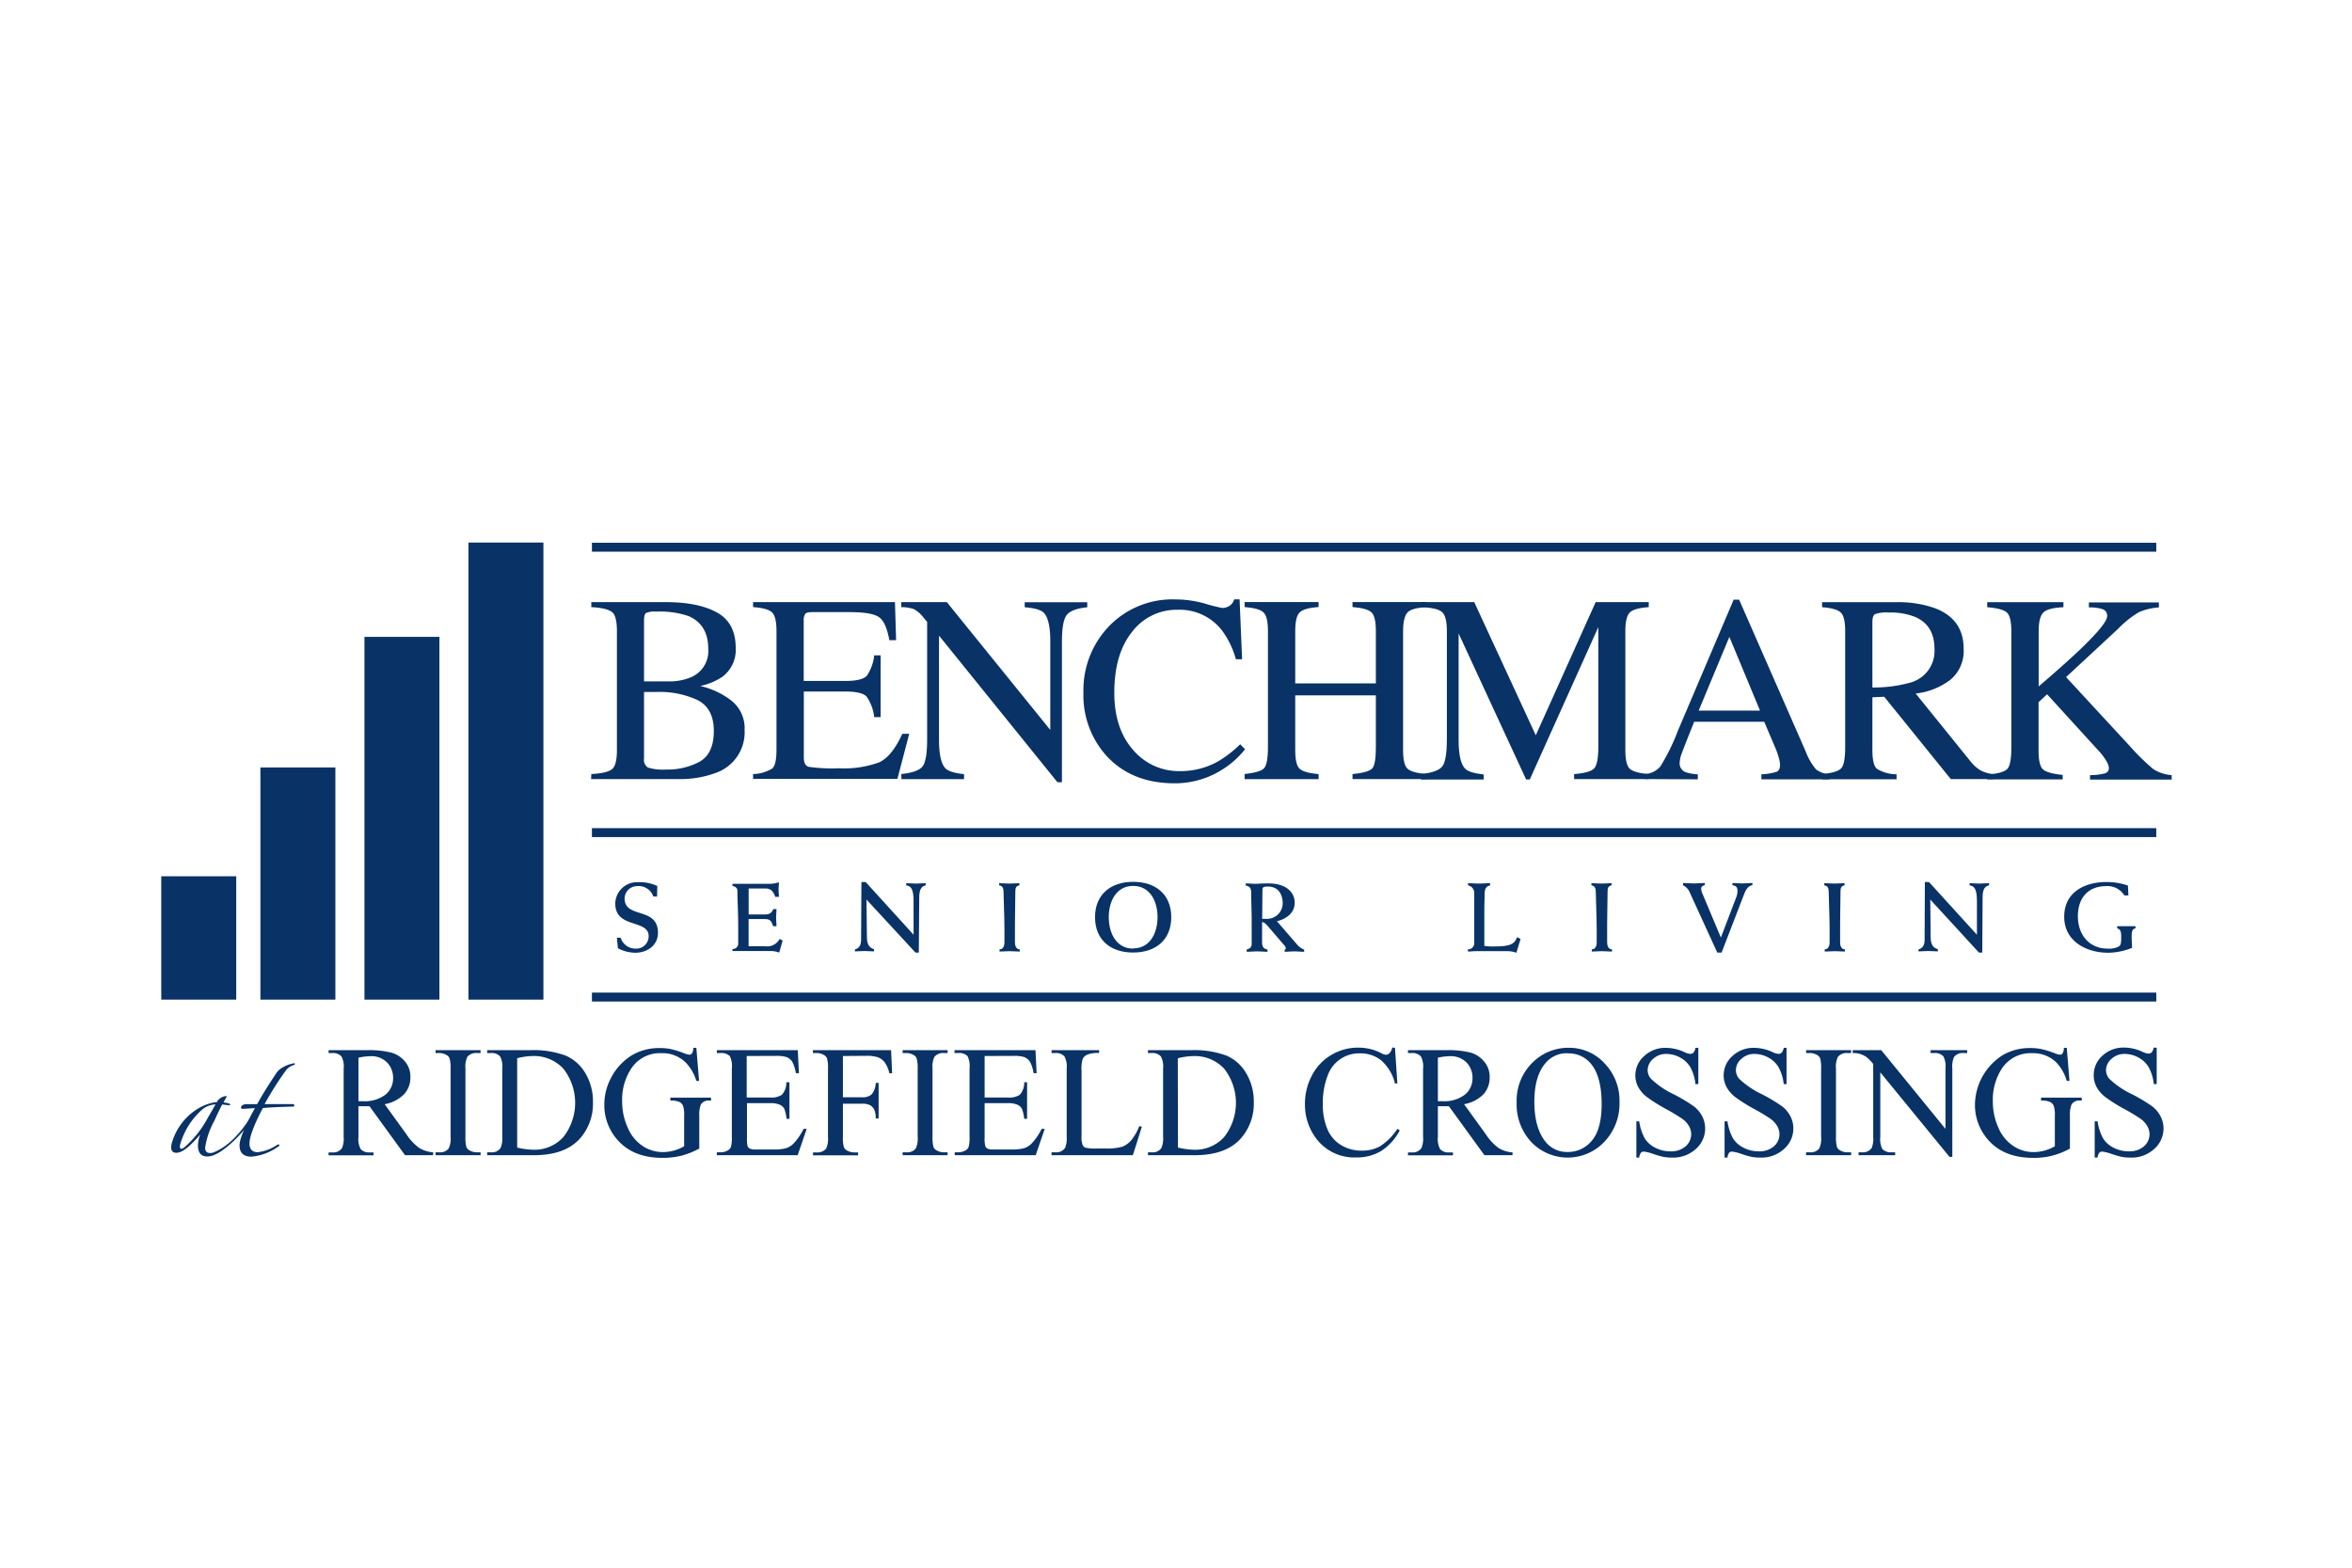 <svg id="Layer_1" data-name="Layer 1" xmlns="http://www.w3.org/2000/svg" viewBox="0 0 432 288"><defs><style>.cls-1{fill:#093266;}</style></defs><path class="cls-1" d="M108.61,142.2c2-.11,3.25-.42,3.83-.92s.87-1.66.87-3.48V115.93c0-1.8-.29-3-.87-3.47s-1.86-.83-3.83-.92v-.92h13.72q5.9,0,9.34,1.89c2.31,1.27,3.46,3.44,3.46,6.53a6.16,6.16,0,0,1-2.43,5.28,11.44,11.44,0,0,1-4.1,1.7,14.63,14.63,0,0,1,5.77,2.72,6.42,6.42,0,0,1,2.39,5.34,7.89,7.89,0,0,1-5.3,7.91,18.53,18.53,0,0,1-6.89,1.13h-16ZM127,124.38a5.22,5.22,0,0,0,3.09-5.18q0-4.41-3.57-6a16.17,16.17,0,0,0-6-.84,3.93,3.93,0,0,0-1.88.26c-.23.18-.35.66-.35,1.44v11.12l4.64,0A10.15,10.15,0,0,0,127,124.38Zm1.59,15.49q2.52-1.47,2.52-5.61c0-2.75-1-4.62-2.95-5.63a16.51,16.51,0,0,0-7.54-1.51h-1.42l-.91,0v12.22A1.69,1.69,0,0,0,119,141a9.18,9.18,0,0,0,3.32.37A12.43,12.43,0,0,0,128.62,139.87Z"/><path class="cls-1" d="M138.32,142.2a7.08,7.08,0,0,0,3.5-1c.53-.45.8-1.59.8-3.43V115.93c0-1.73-.27-2.87-.79-3.4s-1.69-.87-3.51-1v-.92h26.06l.21,7h-1.23c-.42-2.17-1-3.57-1.88-4.21s-2.69-.95-5.58-.95h-6.69c-.72,0-1.17.11-1.33.35a2.32,2.32,0,0,0-.26,1.3v11h7.57c2.08,0,3.41-.31,4-.93a8.12,8.12,0,0,0,1.38-3.77h1.18v11.34h-1.18a8.07,8.07,0,0,0-1.41-3.78c-.57-.61-1.89-.92-3.95-.92h-7.57v12.12c0,1,.31,1.55.93,1.72a30.71,30.71,0,0,0,5.52.26,18.85,18.85,0,0,0,7.37-1.08q2.37-1.08,4.27-5.25H167l-2.17,8.28H138.32Z"/><path class="cls-1" d="M165.54,142.2c2-.21,3.32-.67,3.89-1.38s.86-2.36.86-4.95V114.24l-.67-.79a5.43,5.43,0,0,0-1.82-1.57,7.11,7.11,0,0,0-2.26-.34v-.92h8.37l19,23.48V117.8q0-4-1.2-5.24c-.53-.52-1.7-.86-3.5-1v-.92h11.49v.92c-1.86.19-3.1.64-3.72,1.36s-.93,2.37-.93,4.94v25.84h-.83l-21.75-26.93v19.12q0,4,1.17,5.25c.51.53,1.65.88,3.43,1.08v.92h-11.5Z"/><path class="cls-1" d="M221.36,110.9a28.89,28.89,0,0,0,3.14.79,2.47,2.47,0,0,0,1.32-.39,2,2,0,0,0,.86-1.19h1l.46,11H227a16.06,16.06,0,0,0-2.56-5.3,9.81,9.81,0,0,0-8.11-3.79,10.28,10.28,0,0,0-8.4,4.06q-3.27,4.08-3.26,11.2,0,6.56,3.43,10.46a11,11,0,0,0,8.69,3.92,14,14,0,0,0,7-1.82,21.23,21.23,0,0,0,4-3.11l.9.91a16.47,16.47,0,0,1-4,3.62,16.21,16.21,0,0,1-8.93,2.64q-7.89,0-12.53-5.05A16.57,16.57,0,0,1,199,127.22a16.94,16.94,0,0,1,4.53-12,16.18,16.18,0,0,1,12.4-5.1A19.85,19.85,0,0,1,221.36,110.9Z"/><path class="cls-1" d="M228.6,142.2c1.9-.21,3.1-.56,3.57-1.06s.72-1.8.72-3.9V115.93c0-1.75-.27-2.89-.8-3.41s-1.7-.86-3.49-1v-.92h13.59v.92c-1.79.12-2.95.45-3.49,1s-.8,1.66-.8,3.41v9.61h14.81v-9.61c0-1.75-.26-2.89-.78-3.41s-1.7-.86-3.51-1v-.92H262v.92c-1.79.12-3,.45-3.49,1s-.8,1.66-.8,3.41V137.8c0,1.78.27,2.91.8,3.41s1.7.83,3.49,1v.92H248.42v-.92c1.93-.19,3.12-.54,3.59-1s.7-1.81.7-3.91v-9.56H237.9V137.8c0,1.78.26,2.92.8,3.42s1.7.83,3.49,1v.92H228.6Z"/><path class="cls-1" d="M261,142.2c2-.21,3.32-.67,3.89-1.38s.86-2.36.86-4.95V115.94c0-1.77-.28-2.92-.84-3.46s-1.83-.85-3.81-.94v-.92h9.68l11.3,24.46,11-24.46h9.75v.92c-1.82.12-3,.46-3.51,1s-.79,1.67-.79,3.41v21.82c0,1.79.27,2.94.79,3.44s1.69.84,3.51,1v.92H289.12v-.92c2-.16,3.23-.52,3.71-1.07s.74-1.86.74-3.94v-22l-12.59,28h-.67l-12.4-26.82v19.57c0,2.69.4,4.43,1.18,5.25.51.53,1.65.88,3.42,1.08v.92H261Z"/><path class="cls-1" d="M302.14,143.12v-.92a4,4,0,0,0,2.84-1.42,38.35,38.35,0,0,0,3.24-6.62l10.21-24h1l12.19,27.8a11.47,11.47,0,0,0,1.95,3.4,4.68,4.68,0,0,0,2.45.89v.92h-12.5v-.92a11,11,0,0,0,2.81-.47c.41-.18.62-.62.62-1.34a5.87,5.87,0,0,0-.24-1.25,13.62,13.62,0,0,0-.67-1.9l-2-4.7H311.18c-1.29,3.2-2.05,5.15-2.3,5.85a5.35,5.35,0,0,0-.37,1.67,1.72,1.72,0,0,0,1,1.71,8.1,8.1,0,0,0,2.33.43v.92Zm21.13-12.57L317.64,117,312,130.55Z"/><path class="cls-1" d="M334.67,142.2c1.89-.18,3.07-.54,3.54-1.09s.7-1.85.7-3.87V115.93c0-1.72-.26-2.85-.79-3.38s-1.67-.87-3.45-1v-.92h13.57a20.2,20.2,0,0,1,7.07,1.07q5.37,2,5.36,7.5a6.9,6.9,0,0,1-2.37,5.63,12.9,12.9,0,0,1-6.44,2.58l10.08,12.47a6.79,6.79,0,0,0,1.86,1.66,6.15,6.15,0,0,0,2.39.67v.92h-7.88L346.08,128l-2.17.1v9.69c0,1.81.28,3,.83,3.45a6.91,6.91,0,0,0,3.61,1v.92H334.67Zm16.8-17a6,6,0,0,0,3.84-6q0-4.28-3.47-5.83a12.11,12.11,0,0,0-4.93-.84,6.12,6.12,0,0,0-2.53.3c-.31.2-.47.66-.47,1.4V126.3A25.23,25.23,0,0,0,351.47,125.23Z"/><path class="cls-1" d="M365,142.3c2-.16,3.24-.52,3.72-1.07s.71-1.87.71-3.95V116c0-1.78-.26-2.93-.8-3.45s-1.74-.84-3.63-1v-.92h14v.92c-1.91.09-3.15.41-3.71,1s-.84,1.7-.84,3.46v10.09q4.54-3.89,7.42-6.6,5.16-4.92,5.16-6.31a1.25,1.25,0,0,0-.88-1.29,7.68,7.68,0,0,0-2.48-.31v-.92h12.86v.92a10.75,10.75,0,0,0-3.71.9,18.36,18.36,0,0,0-3.75,3l-9.59,8.9,11.68,12.64a41.69,41.69,0,0,0,4.34,4.26,7.21,7.21,0,0,0,3.38,1.11v.82h-15v-.82a10.94,10.94,0,0,0,2.76-.33,1,1,0,0,0,.71-1,3,3,0,0,0-.46-1.25,10.65,10.65,0,0,0-1.48-1.95L376,127.55,374.43,129v8.89c0,1.83.28,3,.83,3.47s1.75.82,3.6,1v.82H365Z"/><rect class="cls-1" x="108.72" y="99.71" width="287.33" height="1.64"/><rect class="cls-1" x="108.72" y="152.14" width="287.33" height="1.64"/><rect class="cls-1" x="108.72" y="182.35" width="287.33" height="1.64"/><rect class="cls-1" x="86.04" y="99.67" width="13.77" height="83.97"/><rect class="cls-1" x="66.94" y="117" width="13.77" height="66.64"/><rect class="cls-1" x="47.83" y="140.99" width="13.77" height="42.65"/><rect class="cls-1" x="29.62" y="160.98" width="13.77" height="22.66"/><path class="cls-1" d="M120.68,164.7H120a2.84,2.84,0,0,0-2.95-1.91,2.32,2.32,0,0,0-2.33,2.25c0,3.8,6.13,1.46,6.13,6.33,0,2.32-2,3.66-4.16,3.66a7,7,0,0,1-3.2-.83l-.18-1.93H114a2.84,2.84,0,0,0,2.72,2,2.27,2.27,0,0,0,2.42-2.28c0-3.17-6.13-1.34-6.13-6a4,4,0,0,1,4.21-3.92,7.54,7.54,0,0,1,3.51.7Z"/><path class="cls-1" d="M134.54,174.34a1,1,0,0,0,1.05-1.1v-3c0-2.44-.15-5-.15-6.62,0-.45-.34-.75-.9-.86v-.4h7.11a5.32,5.32,0,0,0,1.42-.28c0,.46-.07.9-.07,1.35s.07.88.07,1.33h-.68c-.31-.87-.74-1.53-1.73-1.53h-3.15V168h2.72c1,0,1.38-.09,1.82-1h.57c0,.52-.07,1.05-.07,1.57s.07,1.06.07,1.58H142c-.4-1.24-.74-1.31-1.78-1.31h-2.72v5h3.06a2.57,2.57,0,0,0,2.63-1.34l.56.28-.63,2.22a4.54,4.54,0,0,0-1.7-.29h-6.89Z"/><path class="cls-1" d="M157.05,174.41c.7-.18,1.11-.72,1.11-1.72l.06-10.65H159l8.8,9.68v-6.19c0-2.23-.49-2.76-1.35-2.88v-.4c.59,0,1.19.07,1.78.07s1.2-.07,1.8-.07v.4c-.79.14-1.19.77-1.19,2.23L168.76,175h-.61l-9-9.74.08,6.86c0,1.4.45,2,1.31,2.26v.4c-.59,0-1.19-.07-1.78-.07s-1.17.07-1.76.07Z"/><path class="cls-1" d="M187.23,162.65c-.67.11-.74.57-.74,1.2,0,1.75-.07,3.87-.07,5.78v3.49c0,.59.2,1.28.88,1.29v.4c-.61,0-1.24-.07-1.85-.07s-1.24.07-1.86.07v-.4c.58,0,.9-.52.9-1.29v-2.59c0-2.16-.16-5.33-.16-6.46,0-.74-.07-1.33-.81-1.42v-.4c.61,0,1.23.07,1.86.07s1.24-.07,1.85-.07Z"/><path class="cls-1" d="M208.13,162c4.16,0,7,2.34,7,6.49s-2.82,6.5-7,6.5-7-2.34-7-6.5S204,162,208.13,162Zm0,12.23c3.06,0,4.48-2.77,4.48-5.74s-1.42-5.74-4.48-5.74-4.48,2.77-4.48,5.74S205.07,174.27,208.13,174.27Z"/><path class="cls-1" d="M229,174.41c.61-.14.9-.43.9-1v-4.62c0-1.55-.09-3.1-.09-4.63,0-.84-.09-1.29-1-1.47v-.4c.57,0,1.16.07,1.74.07s1.08-.07,2.43-.07c3.24,0,4.82,1.62,4.82,3.56s-1.65,3-3.26,3.39l3.64,4.21a3.12,3.12,0,0,0,1.36,1v.4c-.59,0-1.2-.07-1.79-.07s-1.19.07-1.79.07v-.4a.2.2,0,0,0,.2-.21.84.84,0,0,0-.27-.58l-3-3.49c-.27-.3-.65-.77-1.08-.77v3.56c0,.76.09,1.3,1,1.49v.4c-.64,0-1.27-.07-1.92-.07s-1.26.07-1.91.07Zm2.83-5.61c.27,0,.48,0,.7,0A2.89,2.89,0,0,0,235.6,166c0-1.65-.76-3.13-2.72-3.13-.47,0-1,0-1,.5Z"/><path class="cls-1" d="M269.59,174.41a1.13,1.13,0,0,0,1.19-1.13v-9.1a1.43,1.43,0,0,0-1.14-1.53v-.4c.69,0,1.35.07,2,.07s1.36-.07,2.05-.07v.4c-.74.2-1,.63-1,1.58,0,.54-.06,1.69-.06,3.31v6.23a10.1,10.1,0,0,0,1.91.1c3.09,0,3.65-.55,4.1-1.7l.65.32-.77,2.54a4.8,4.8,0,0,0-1.73-.29H271c-.45,0-.92.07-1.37.07Z"/><path class="cls-1" d="M296,162.65c-.66.11-.73.57-.73,1.2,0,1.75-.08,3.87-.08,5.78v3.49c0,.59.2,1.28.89,1.29v.4c-.62,0-1.25-.07-1.86-.07s-1.24.07-1.85.07v-.4c.58,0,.9-.52.9-1.29v-2.59c0-2.16-.16-5.33-.16-6.46,0-.74-.07-1.33-.81-1.42v-.4c.61,0,1.22.07,1.85.07s1.24-.07,1.85-.07Z"/><path class="cls-1" d="M315.42,175l-5-10.92a2.66,2.66,0,0,0-1.3-1.46v-.4c.68,0,1.37.07,2,.07s1.35-.07,2-.07v.4c-.34.07-.66.23-.66.65a3.17,3.17,0,0,0,.32,1.11l3.3,7.86,2.8-7.34a3.22,3.22,0,0,0,.25-1.18c0-.71-.23-1-.93-1.1v-.4c.61,0,1.22.07,1.83.07s1.23-.07,1.84-.07v.4c-.74.11-1.15.72-1.51,1.62L316.21,175Z"/><path class="cls-1" d="M338.79,162.65c-.67.11-.74.57-.74,1.2,0,1.75-.07,3.87-.07,5.78v3.49c0,.59.19,1.28.88,1.29v.4c-.61,0-1.24-.07-1.85-.07s-1.25.07-1.86.07v-.4c.58,0,.9-.52.9-1.29v-2.59c0-2.16-.16-5.33-.16-6.46,0-.74-.07-1.33-.81-1.42v-.4c.61,0,1.22.07,1.85.07s1.24-.07,1.86-.07Z"/><path class="cls-1" d="M352.38,174.41c.7-.18,1.12-.72,1.12-1.72l.05-10.65h.76l8.8,9.68v-6.19c0-2.23-.49-2.76-1.35-2.88v-.4c.59,0,1.18.07,1.78.07s1.2-.07,1.8-.07v.4c-.8.14-1.19.77-1.19,2.23L364.09,175h-.61l-8.94-9.74.07,6.86c0,1.4.45,2,1.32,2.26v.4c-.6,0-1.19-.07-1.78-.07s-1.17.07-1.77.07Z"/><path class="cls-1" d="M390.93,164.5h-.74a3.63,3.63,0,0,0-3.33-1.71c-3.4,0-5.21,2.25-5.21,5.54s2,5.94,5.47,5.94a3.94,3.94,0,0,0,2-.36c.43-.27.49-.58.49-1.76s-.2-1.44-.74-1.6v-.4c.56,0,1.12,0,1.69,0s1.12,0,1.67,0v.4c-.46.07-.7.36-.7,1.42s.06,1.56.07,2.16a12,12,0,0,1-4.39.9c-4,0-8.07-2.11-8.07-6.61,0-4.69,4-6.38,7.7-6.38a12,12,0,0,1,4,.64Z"/><path class="cls-1" d="M46.05,205.89a.32.32,0,0,1-.09.23A24.4,24.4,0,0,1,42.5,210q-2.73,2.46-4.41,2.46c-1.16,0-1.73-.68-1.73-2.05a5.82,5.82,0,0,1,.41-2c-1.89,2.25-3.34,3.37-4.38,3.37-.63,0-.95-.35-.95-1a3.47,3.47,0,0,1,.23-1.14,10.78,10.78,0,0,1,5-6.15,8.83,8.83,0,0,1,2.87-1h.28a2.08,2.08,0,0,1,1.86-1.13l-.63,1.18c.27,0,.62.09,1,.18a.43.43,0,0,1,.23.23c0,.06,0,.09-.14.09a4.41,4.41,0,0,1-.68-.07c-.3,0-.52-.07-.64-.07-.33.61-.82,1.61-1.45,3a14.75,14.75,0,0,0-1.69,4.92c0,.7.3,1,.91,1a1.77,1.77,0,0,0,.69-.13q3.41-1.41,6.37-5.88c.09-.12.17-.18.23-.18S46.05,205.8,46.05,205.89Zm-6.46-3h-.05a4.16,4.16,0,0,0-2.41.95,13.45,13.45,0,0,0-4,6.29,1.61,1.61,0,0,0-.09.5c0,.27.09.41.28.41a1,1,0,0,0,.5-.23,18.86,18.86,0,0,0,4.28-5.33Z"/><path class="cls-1" d="M54.16,195.46a.18.18,0,0,1-.14.18,2.8,2.8,0,0,0-1.5,1,58.87,58.87,0,0,0-3.92,6.19h5.24c.15.09.23.15.23.18,0,.19-.08.28-.23.28-2.43.06-4.28.15-5.56.27q-2.45,4.64-2.45,6.53c0,1,.5,1.58,1.5,1.58A8,8,0,0,0,51,210.26a.41.41,0,0,1,.18,0,.13.13,0,0,1,.14.14c0,.06,0,.12-.14.18a9.94,9.94,0,0,1-5,1.91c-1.45,0-2.18-.69-2.18-2.09q0-1.72,2.82-6.83l-2.14.14c-.27,0-.41-.08-.41-.23a.55.55,0,0,1,.3-.46,1.53,1.53,0,0,1,.8-.18h1.86c1-1.82,2.19-3.69,3.46-5.6a3.08,3.08,0,0,1,1.14-1.09,6,6,0,0,1,2.23-.82C54.11,195.28,54.16,195.34,54.16,195.46Z"/><path class="cls-1" d="M79.54,212.22H74.39l-6.53-9-1.18,0h-.4l-.44,0v5.6a3.93,3.93,0,0,0,.4,2.27,2,2,0,0,0,1.62.62h.75v.53H60.35v-.53h.72a1.92,1.92,0,0,0,1.75-.8,4.46,4.46,0,0,0,.3-2.09V196.34a3.89,3.89,0,0,0-.4-2.26,2.08,2.08,0,0,0-1.65-.63h-.72v-.52h7a16.75,16.75,0,0,1,4.54.45A5.07,5.07,0,0,1,74.38,195a4.27,4.27,0,0,1,1,2.86A4.51,4.51,0,0,1,74.24,201a6.59,6.59,0,0,1-3.59,1.85l4,5.53A9.67,9.67,0,0,0,77,210.89a5.77,5.77,0,0,0,2.56.8Zm-13.7-9.92h.79a6.29,6.29,0,0,0,4.17-1.2,3.84,3.84,0,0,0,1.4-3,4,4,0,0,0-1.13-2.94,4.09,4.09,0,0,0-3-1.13,12.55,12.55,0,0,0-2.23.27Z"/><path class="cls-1" d="M88.27,211.69v.53H80v-.53h.68a2,2,0,0,0,1.73-.7,4.26,4.26,0,0,0,.35-2.19V196.34a6.38,6.38,0,0,0-.19-1.93,1.25,1.25,0,0,0-.58-.61,2.71,2.71,0,0,0-1.31-.35H80v-.52h8.26v.52h-.7a2.06,2.06,0,0,0-1.72.7,4.26,4.26,0,0,0-.35,2.19V208.8a6.62,6.62,0,0,0,.18,1.94,1.3,1.3,0,0,0,.6.61,2.59,2.59,0,0,0,1.29.34Z"/><path class="cls-1" d="M89.48,212.22v-.53h.73a1.91,1.91,0,0,0,1.73-.78,4.47,4.47,0,0,0,.31-2.11V196.34a4,4,0,0,0-.39-2.26,2.08,2.08,0,0,0-1.65-.63h-.73v-.52h7.85a17,17,0,0,1,6.58,1,7.78,7.78,0,0,1,3.63,3.27,10.05,10.05,0,0,1,1.37,5.29,9.64,9.64,0,0,1-2.44,6.73q-2.75,3-8.37,3Zm5.51-1.4a14.18,14.18,0,0,0,3,.4,7.16,7.16,0,0,0,5.47-2.32,10.18,10.18,0,0,0,0-12.59A7.36,7.36,0,0,0,97.9,194a12.29,12.29,0,0,0-2.91.41Z"/><path class="cls-1" d="M127.9,192.49l.5,6.08h-.5a8.28,8.28,0,0,0-2-3.42,6.08,6.08,0,0,0-4.42-1.67,6.27,6.27,0,0,0-5.6,2.92,10.4,10.4,0,0,0-1.61,5.86,11.62,11.62,0,0,0,1.07,5,7.47,7.47,0,0,0,2.79,3.33,6.69,6.69,0,0,0,3.55,1.06,7.81,7.81,0,0,0,2.06-.27,7.66,7.66,0,0,0,1.92-.8v-5.57a5.09,5.09,0,0,0-.22-1.9,1.4,1.4,0,0,0-.68-.68,3.88,3.88,0,0,0-1.63-.24v-.54h7.47v.54h-.36a1.59,1.59,0,0,0-1.52.74,5,5,0,0,0-.28,2.08V211a14.66,14.66,0,0,1-3.23,1.3,14.34,14.34,0,0,1-3.54.41q-5.59,0-8.5-3.59a9.57,9.57,0,0,1-2.17-6.2,10.32,10.32,0,0,1,1.22-4.88,10.47,10.47,0,0,1,4-4.27,9.84,9.84,0,0,1,5-1.23,9.36,9.36,0,0,1,1.91.17,16.38,16.38,0,0,1,2.44.75,3.93,3.93,0,0,0,1.07.3.56.56,0,0,0,.46-.25,1.86,1.86,0,0,0,.24-1Z"/><path class="cls-1" d="M137.15,194v7.62h4.24a3.51,3.51,0,0,0,2.21-.49,3.25,3.25,0,0,0,.82-2.31H145v6.72h-.53a7.4,7.4,0,0,0-.4-1.81,1.78,1.78,0,0,0-.84-.78,4.24,4.24,0,0,0-1.79-.29h-4.24V209a6.23,6.23,0,0,0,.11,1.56.9.9,0,0,0,.4.44,2.38,2.38,0,0,0,1.08.17H142a8.85,8.85,0,0,0,2.37-.23,3.47,3.47,0,0,0,1.42-.9,10.94,10.94,0,0,0,1.81-2.66h.57l-1.66,4.84H131.66v-.53h.68a2.7,2.7,0,0,0,1.3-.33,1.21,1.21,0,0,0,.62-.68,7.07,7.07,0,0,0,.16-1.86V196.28a4.13,4.13,0,0,0-.37-2.26,2.2,2.2,0,0,0-1.71-.57h-.68v-.52h14.87l.21,4.22h-.56a6.79,6.79,0,0,0-.66-2.09,2.28,2.28,0,0,0-1.07-.87,6.57,6.57,0,0,0-2-.21Z"/><path class="cls-1" d="M154.82,194v7.58h3.51a2.51,2.51,0,0,0,1.77-.53,3.48,3.48,0,0,0,.75-2.11h.53v6.53h-.53a3.89,3.89,0,0,0-.29-1.65,1.84,1.84,0,0,0-.77-.79,3.11,3.11,0,0,0-1.46-.27h-3.51v6.06a6.62,6.62,0,0,0,.18,1.94,1.3,1.3,0,0,0,.6.61,2.67,2.67,0,0,0,1.31.34h.7v.53h-8.28v-.53H150a2.05,2.05,0,0,0,1.74-.7,4.41,4.41,0,0,0,.34-2.19V196.34a6.06,6.06,0,0,0-.19-1.93,1.25,1.25,0,0,0-.58-.61,2.62,2.62,0,0,0-1.31-.35h-.68v-.52h14.35l.19,4.24h-.5a5.87,5.87,0,0,0-.86-2,2.86,2.86,0,0,0-1.21-.92,6.48,6.48,0,0,0-2.23-.28Z"/><path class="cls-1" d="M174.05,211.69v.53h-8.26v-.53h.68a2,2,0,0,0,1.73-.7,4.26,4.26,0,0,0,.35-2.19V196.34a6.38,6.38,0,0,0-.19-1.93,1.25,1.25,0,0,0-.58-.61,2.71,2.71,0,0,0-1.31-.35h-.68v-.52h8.26v.52h-.7a2.06,2.06,0,0,0-1.72.7,4.26,4.26,0,0,0-.35,2.19V208.8a6.62,6.62,0,0,0,.18,1.94,1.3,1.3,0,0,0,.6.61,2.59,2.59,0,0,0,1.29.34Z"/><path class="cls-1" d="M180.85,194v7.62h4.24a3.49,3.49,0,0,0,2.21-.49,3.25,3.25,0,0,0,.82-2.31h.53v6.72h-.53a7.4,7.4,0,0,0-.4-1.81,1.78,1.78,0,0,0-.84-.78,4.24,4.24,0,0,0-1.79-.29h-4.24V209a5.57,5.57,0,0,0,.12,1.56.83.83,0,0,0,.39.44,2.38,2.38,0,0,0,1.08.17h3.28a8.85,8.85,0,0,0,2.37-.23,3.41,3.41,0,0,0,1.42-.9,10.66,10.66,0,0,0,1.81-2.66h.57l-1.66,4.84H175.36v-.53H176a2.7,2.7,0,0,0,1.3-.33,1.21,1.21,0,0,0,.62-.68,6.65,6.65,0,0,0,.16-1.86V196.28a4.13,4.13,0,0,0-.37-2.26,2.2,2.2,0,0,0-1.71-.57h-.68v-.52h14.87l.21,4.22h-.56a6.28,6.28,0,0,0-.66-2.09,2.28,2.28,0,0,0-1.07-.87,6.57,6.57,0,0,0-2-.21Z"/><path class="cls-1" d="M209.26,206.88l.47.1-1.65,5.24H193.14v-.53h.73a1.93,1.93,0,0,0,1.75-.8,4.54,4.54,0,0,0,.3-2.1V196.34a4,4,0,0,0-.4-2.26,2.08,2.08,0,0,0-1.65-.63h-.73v-.52h8.74v.52a5.28,5.28,0,0,0-2.16.29,1.74,1.74,0,0,0-.84.75,6,6,0,0,0-.23,2.18v12.12a3.77,3.77,0,0,0,.23,1.62,1,1,0,0,0,.52.44,9,9,0,0,0,2.22.14H203a10.46,10.46,0,0,0,3.11-.32,4.1,4.1,0,0,0,1.64-1.16A9.55,9.55,0,0,0,209.26,206.88Z"/><path class="cls-1" d="M210.85,212.22v-.53h.73a1.91,1.91,0,0,0,1.73-.78,4.43,4.43,0,0,0,.32-2.11V196.34a4,4,0,0,0-.4-2.26,2.08,2.08,0,0,0-1.65-.63h-.73v-.52h7.86a17,17,0,0,1,6.57,1,7.73,7.73,0,0,1,3.63,3.27,10.06,10.06,0,0,1,1.38,5.29,9.65,9.65,0,0,1-2.45,6.73q-2.75,3-8.37,3Zm5.51-1.4a14.18,14.18,0,0,0,3,.4,7.16,7.16,0,0,0,5.47-2.32,10.18,10.18,0,0,0,0-12.59,7.36,7.36,0,0,0-5.59-2.3,12.29,12.29,0,0,0-2.91.41Z"/><path class="cls-1" d="M256.22,192.49l.44,6.55h-.44a8.24,8.24,0,0,0-2.52-4.23,6.1,6.1,0,0,0-3.93-1.3,6.11,6.11,0,0,0-5.91,4.08,13.93,13.93,0,0,0-.89,5.31,11.29,11.29,0,0,0,.84,4.54,6.24,6.24,0,0,0,2.53,2.94,7.18,7.18,0,0,0,3.85,1,6.63,6.63,0,0,0,3.31-.81,10.88,10.88,0,0,0,3.16-3.19l.44.28a10.08,10.08,0,0,1-3.39,3.77,8.53,8.53,0,0,1-4.59,1.2,8.71,8.71,0,0,1-7.43-3.56,10.21,10.21,0,0,1-2-6.23,11,11,0,0,1,1.3-5.31,9.3,9.3,0,0,1,3.56-3.74,9.58,9.58,0,0,1,5-1.33,9.09,9.09,0,0,1,4.12,1,2.17,2.17,0,0,0,.86.31.93.93,0,0,0,.66-.27,2.13,2.13,0,0,0,.53-1.06Z"/><path class="cls-1" d="M277.8,212.22h-5.15l-6.53-9-1.18,0h-.4l-.44,0v5.6a3.93,3.93,0,0,0,.4,2.27,2,2,0,0,0,1.62.62h.75v.53h-8.26v-.53h.72a1.92,1.92,0,0,0,1.75-.8,4.46,4.46,0,0,0,.3-2.09V196.34a3.89,3.89,0,0,0-.4-2.26,2.08,2.08,0,0,0-1.65-.63h-.72v-.52h7a16.72,16.72,0,0,1,4.53.45,5.07,5.07,0,0,1,2.47,1.65,4.27,4.27,0,0,1,1,2.86A4.51,4.51,0,0,1,272.5,201a6.55,6.55,0,0,1-3.59,1.85l4,5.53a9.67,9.67,0,0,0,2.35,2.53,5.82,5.82,0,0,0,2.56.8Zm-13.7-9.92h.8a6.26,6.26,0,0,0,4.16-1.2,3.84,3.84,0,0,0,1.4-3,4,4,0,0,0-1.13-2.94,4.09,4.09,0,0,0-3-1.13,12.55,12.55,0,0,0-2.23.27Z"/><path class="cls-1" d="M288.2,192.49a8.77,8.77,0,0,1,6.51,2.85,9.86,9.86,0,0,1,2.75,7.12,10.16,10.16,0,0,1-2.78,7.3,9.27,9.27,0,0,1-13.4.07,10.15,10.15,0,0,1-2.71-7.33,9.77,9.77,0,0,1,3.13-7.5A9.25,9.25,0,0,1,288.2,192.49Zm-.27,1a5.09,5.09,0,0,0-4.16,1.93q-1.95,2.38-1.95,7c0,3.15.68,5.58,2,7.27a5,5,0,0,0,4.1,1.94,5.61,5.61,0,0,0,4.49-2.12q1.77-2.11,1.77-6.69,0-5-1.95-7.38A5.25,5.25,0,0,0,287.93,193.52Z"/><path class="cls-1" d="M311.94,192.49v6.67h-.53a8.34,8.34,0,0,0-.91-3.06,4.85,4.85,0,0,0-1.89-1.81,5.29,5.29,0,0,0-2.53-.67,3.47,3.47,0,0,0-2.45.91,2.77,2.77,0,0,0-1,2.05,2.43,2.43,0,0,0,.62,1.61,15.63,15.63,0,0,0,4.19,2.85,29.27,29.27,0,0,1,3.69,2.22,5.55,5.55,0,0,1,1.53,1.83,4.89,4.89,0,0,1,.53,2.21,5,5,0,0,1-1.7,3.77,6.14,6.14,0,0,1-4.37,1.59,8.79,8.79,0,0,1-1.58-.13,15.84,15.84,0,0,1-1.83-.52,8.2,8.2,0,0,0-1.76-.45.72.72,0,0,0-.56.22,1.67,1.67,0,0,0-.31.88h-.52V206h.52a9.34,9.34,0,0,0,1,3.11,4.81,4.81,0,0,0,1.91,1.72,6,6,0,0,0,2.83.68,4,4,0,0,0,2.81-.94,3,3,0,0,0,1-2.22,3.06,3.06,0,0,0-.39-1.44,4.35,4.35,0,0,0-1.22-1.35,35.27,35.27,0,0,0-3-1.81,30.41,30.41,0,0,1-3.52-2.21,6,6,0,0,1-1.59-1.82,4.56,4.56,0,0,1-.54-2.2A4.72,4.72,0,0,1,302,194a5.67,5.67,0,0,1,4.05-1.5,8.21,8.21,0,0,1,3.26.75,3.29,3.29,0,0,0,1.12.36.89.89,0,0,0,.61-.22,1.82,1.82,0,0,0,.37-.89Z"/><path class="cls-1" d="M328.14,192.49v6.67h-.52a8.33,8.33,0,0,0-.92-3.06,4.78,4.78,0,0,0-1.89-1.81,5.26,5.26,0,0,0-2.53-.67,3.44,3.44,0,0,0-2.44.91,2.73,2.73,0,0,0-1,2.05,2.42,2.42,0,0,0,.61,1.61,15.92,15.92,0,0,0,4.2,2.85,29.27,29.27,0,0,1,3.69,2.22,5.52,5.52,0,0,1,1.52,1.83,4.77,4.77,0,0,1,.53,2.21,5,5,0,0,1-1.7,3.77,6.14,6.14,0,0,1-4.37,1.59,8.79,8.79,0,0,1-1.58-.13,17.08,17.08,0,0,1-1.83-.52,8.06,8.06,0,0,0-1.76-.45.73.73,0,0,0-.56.22,1.68,1.68,0,0,0-.3.88h-.53V206h.53a9.37,9.37,0,0,0,1,3.11,4.84,4.84,0,0,0,1.92,1.72,6,6,0,0,0,2.82.68,4,4,0,0,0,2.81-.94,2.91,2.91,0,0,0,1-2.22,3.06,3.06,0,0,0-.39-1.44,4.35,4.35,0,0,0-1.22-1.35,35.27,35.27,0,0,0-3-1.81,30.41,30.41,0,0,1-3.52-2.21,6.08,6.08,0,0,1-1.58-1.82,4.56,4.56,0,0,1-.54-2.2A4.74,4.74,0,0,1,318.2,194a5.67,5.67,0,0,1,4.05-1.5,8.17,8.17,0,0,1,3.26.75,3.32,3.32,0,0,0,1.13.36.89.89,0,0,0,.6-.22,1.81,1.81,0,0,0,.38-.89Z"/><path class="cls-1" d="M340,211.69v.53h-8.27v-.53h.69a2,2,0,0,0,1.73-.7,4.29,4.29,0,0,0,.34-2.19V196.34a6.49,6.49,0,0,0-.18-1.93,1.3,1.3,0,0,0-.58-.61,2.71,2.71,0,0,0-1.31-.35h-.69v-.52H340v.52h-.7a2.05,2.05,0,0,0-1.72.7,4.12,4.12,0,0,0-.36,2.19V208.8a6.51,6.51,0,0,0,.19,1.94,1.21,1.21,0,0,0,.6.61,2.59,2.59,0,0,0,1.29.34Z"/><path class="cls-1" d="M340.31,192.93h5.23l11.79,14.46V196.27a3.9,3.9,0,0,0-.39-2.22,2.13,2.13,0,0,0-1.67-.6h-.67v-.52h6.72v.52h-.69a2,2,0,0,0-1.73.74,4.35,4.35,0,0,0-.31,2.08v16.26h-.52L345.36,197v11.87a3.91,3.91,0,0,0,.38,2.22,2.13,2.13,0,0,0,1.66.6h.69v.53h-6.72v-.53H342a2,2,0,0,0,1.75-.74,4.29,4.29,0,0,0,.31-2.08V195.46a9.24,9.24,0,0,0-1.27-1.3,4.93,4.93,0,0,0-1.27-.58,4.75,4.75,0,0,0-1.25-.13Z"/><path class="cls-1" d="M379.61,192.49l.5,6.08h-.5a8.28,8.28,0,0,0-1.95-3.42,6.1,6.1,0,0,0-4.42-1.67,6.29,6.29,0,0,0-5.61,2.92,10.47,10.47,0,0,0-1.6,5.86,11.76,11.76,0,0,0,1.06,5,7.49,7.49,0,0,0,2.8,3.33,6.66,6.66,0,0,0,3.55,1.06,7.81,7.81,0,0,0,2.06-.27,8,8,0,0,0,1.92-.8v-5.57a5.09,5.09,0,0,0-.22-1.9,1.45,1.45,0,0,0-.68-.68,3.88,3.88,0,0,0-1.63-.24v-.54h7.47v.54H382a1.58,1.58,0,0,0-1.52.74,5,5,0,0,0-.29,2.08V211a13.22,13.22,0,0,1-6.77,1.71c-3.72,0-6.56-1.2-8.49-3.59a9.58,9.58,0,0,1-2.18-6.2,10.91,10.91,0,0,1,5.21-9.15,9.79,9.79,0,0,1,5-1.23,9.36,9.36,0,0,1,1.91.17,16.75,16.75,0,0,1,2.44.75,3.93,3.93,0,0,0,1.07.3.56.56,0,0,0,.46-.25,1.78,1.78,0,0,0,.23-1Z"/><path class="cls-1" d="M396.13,192.49v6.67h-.53a8.33,8.33,0,0,0-.92-3.06,4.82,4.82,0,0,0-1.88-1.81,5.29,5.29,0,0,0-2.53-.67,3.45,3.45,0,0,0-2.45.91,2.73,2.73,0,0,0-1,2.05,2.47,2.47,0,0,0,.61,1.61,15.92,15.92,0,0,0,4.2,2.85,29.27,29.27,0,0,1,3.69,2.22,5.4,5.4,0,0,1,1.52,1.83,4.78,4.78,0,0,1,.54,2.21,5,5,0,0,1-1.7,3.77,6.16,6.16,0,0,1-4.38,1.59,8.87,8.87,0,0,1-1.58-.13,16.49,16.49,0,0,1-1.82-.52,8.2,8.2,0,0,0-1.76-.45.7.7,0,0,0-.56.22,1.67,1.67,0,0,0-.31.88h-.53V206h.53a9.34,9.34,0,0,0,1,3.11,4.74,4.74,0,0,0,1.91,1.72,6,6,0,0,0,2.82.68,4,4,0,0,0,2.81-.94,2.91,2.91,0,0,0,1-2.22,3.06,3.06,0,0,0-.39-1.44,4.31,4.31,0,0,0-1.21-1.35,35.27,35.27,0,0,0-3-1.81,29.54,29.54,0,0,1-3.52-2.21,6,6,0,0,1-1.59-1.82,4.56,4.56,0,0,1-.54-2.2,4.74,4.74,0,0,1,1.59-3.57,5.69,5.69,0,0,1,4.06-1.5,8.12,8.12,0,0,1,3.25.75,3.39,3.39,0,0,0,1.13.36.87.87,0,0,0,.6-.22,1.73,1.73,0,0,0,.38-.89Z"/></svg>